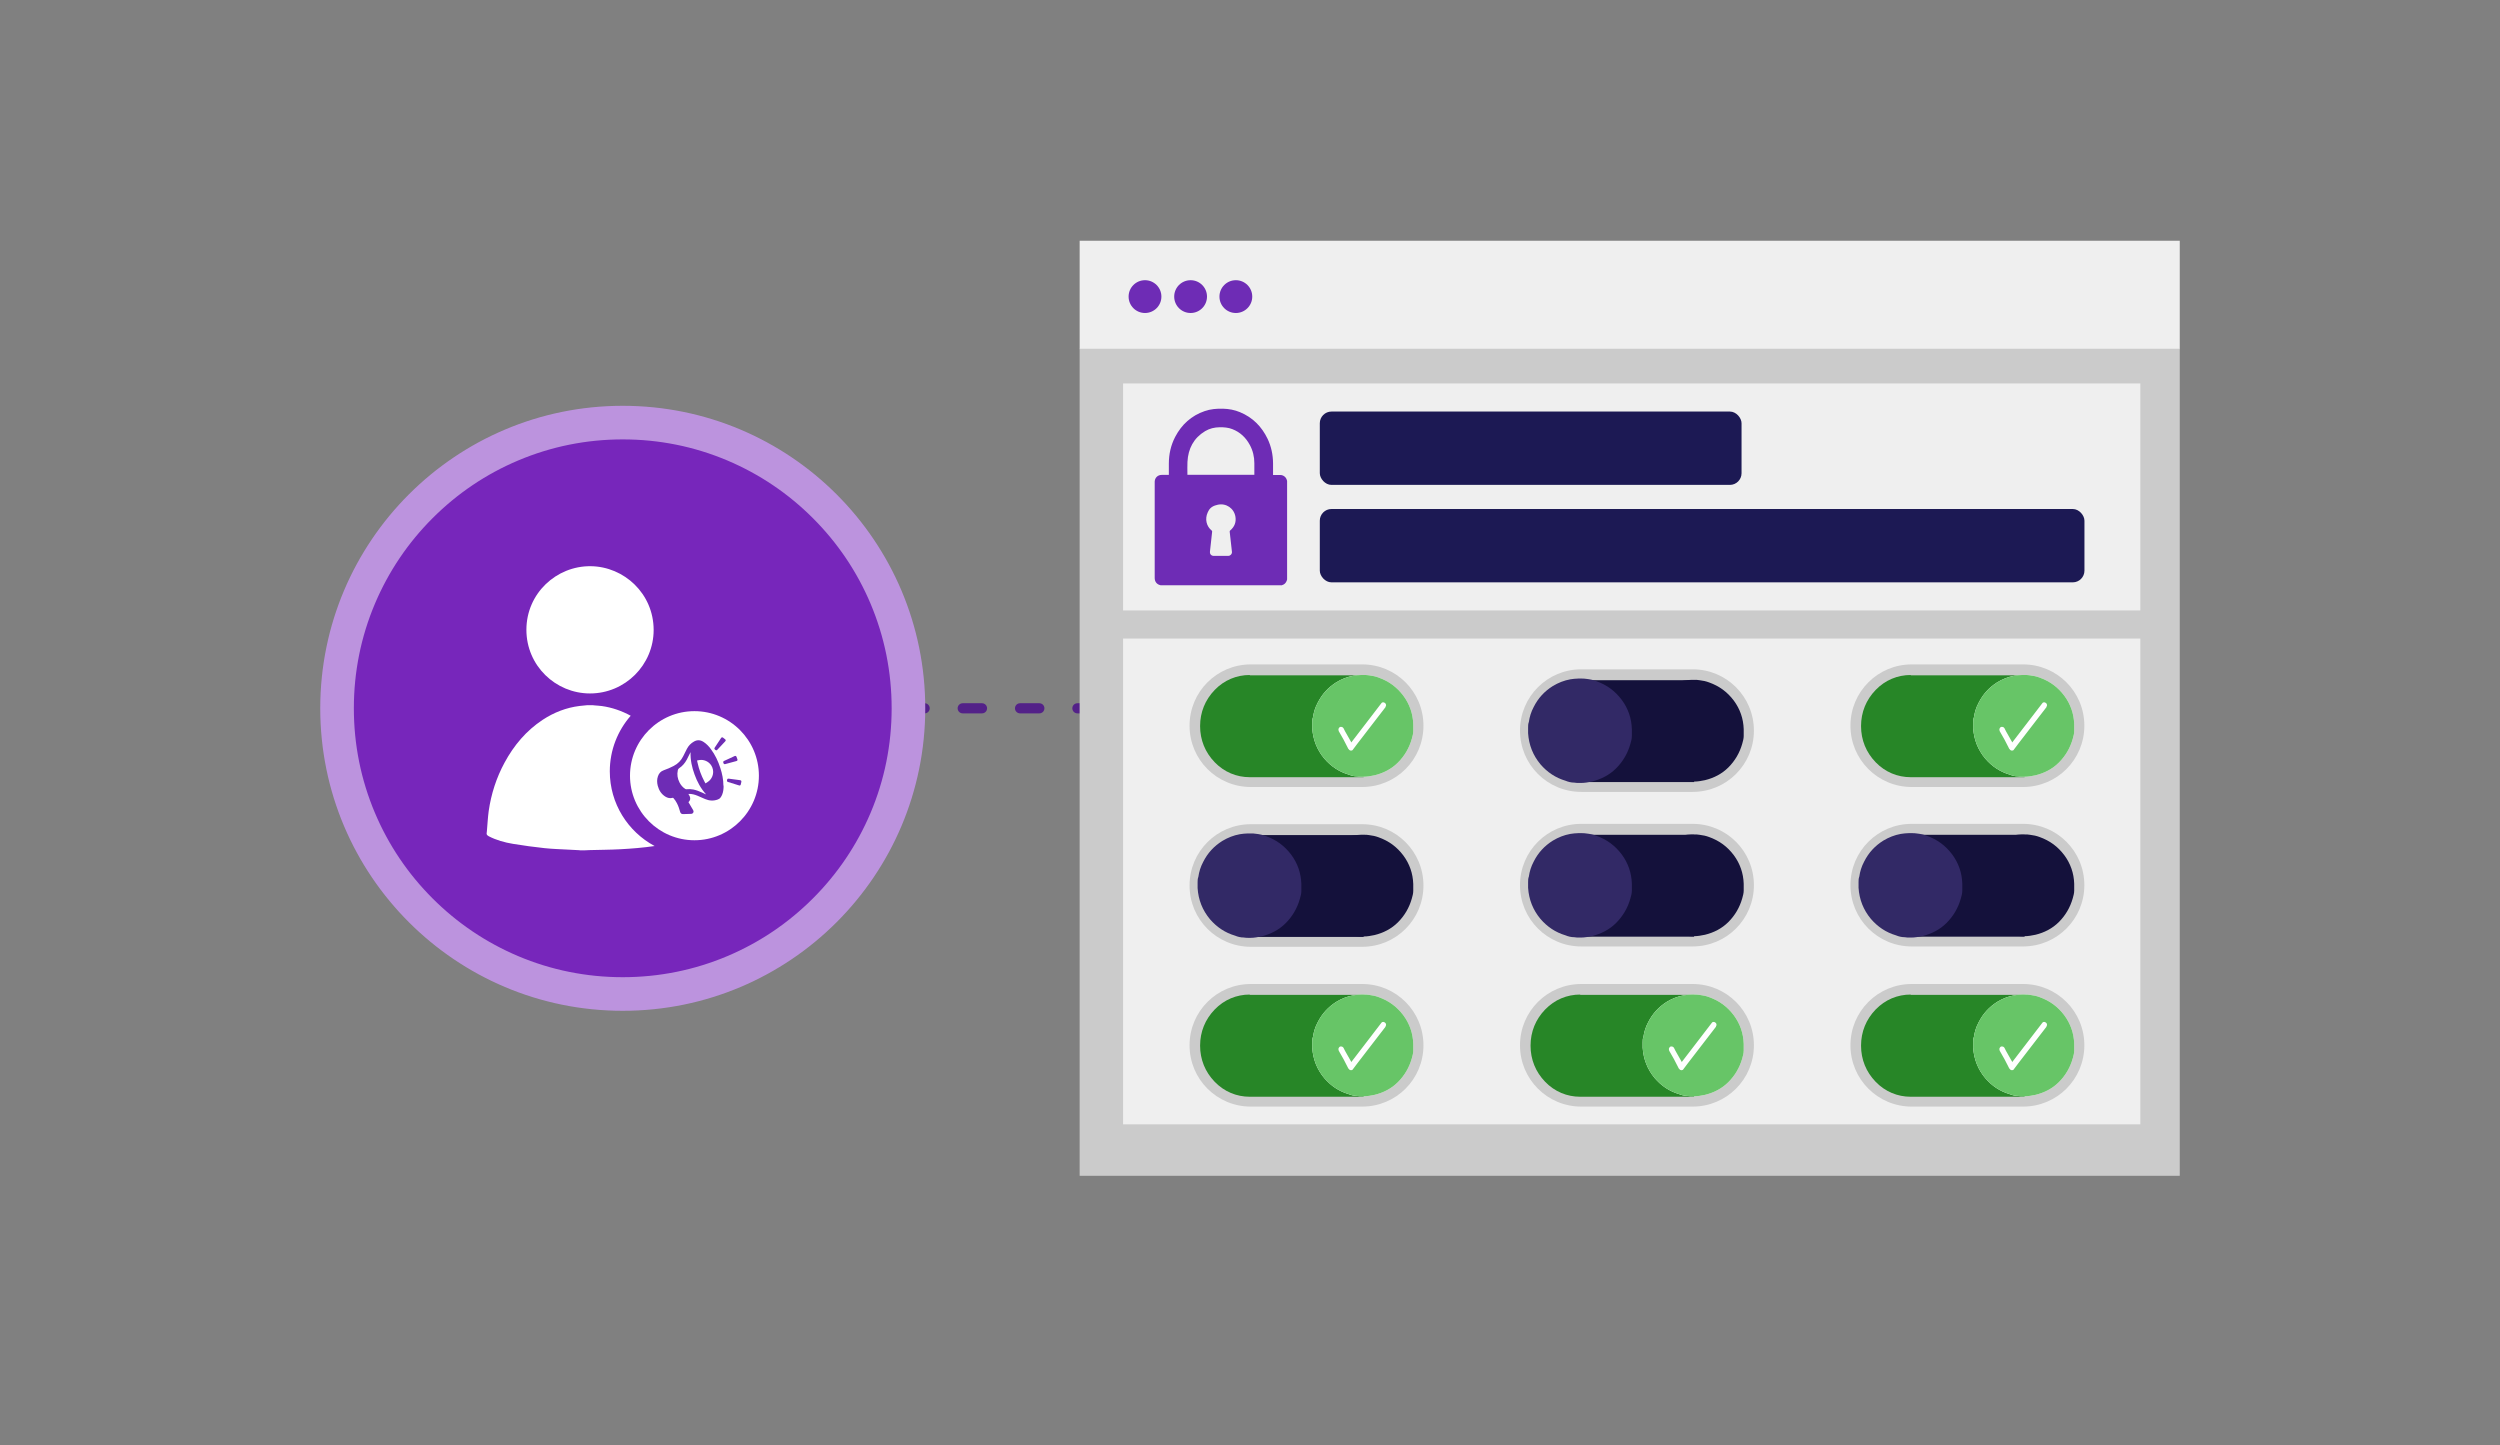 <?xml version="1.0" encoding="UTF-8"?>
<svg id="Layer_1" data-name="Layer 1" xmlns="http://www.w3.org/2000/svg" viewBox="0 0 500 289.07">
  <rect x="0" y="0" width="500" height="289.07" fill="#808080" stroke="none"/>
  <defs>
    <style>
      .cls-1 {
        fill: #14113b;
      }

      .cls-2 {
        fill: #1c1954;
      }

      .cls-3 {
        fill: none;
        stroke: #532188;
        stroke-dasharray: 3.86 7.61;
        stroke-linecap: round;
        stroke-linejoin: round;
        stroke-width: 2.03px;
      }

      .cls-4 {
        fill: #efefef;
      }

      .cls-5 {
        fill: #322966;
      }

      .cls-6 {
        fill: #278627;
      }

      .cls-7 {
        fill: #fff;
      }

      .cls-8 {
        fill: #7726bb;
      }

      .cls-9 {
        fill: #cbcbcb;
      }

      .cls-10 {
        fill: #67c567;
      }

      .cls-11 {
        fill: #bc93de;
      }

      .cls-12 {
        fill: #6e2cb5;
      }
    </style>
  </defs>
  <g>
    <line class="cls-3" x1="158.13" y1="141.66" x2="235.75" y2="141.66"/>
    <g>
      <g>
        <rect class="cls-4" x="215.93" y="48.15" width="220.02" height="21.68"/>
        <rect class="cls-9" x="215.93" y="69.75" width="220.02" height="165.41"/>
        <circle class="cls-12" cx="229" cy="59.32" r="3.28"/>
        <circle class="cls-12" cx="238.12" cy="59.32" r="3.28"/>
        <circle class="cls-12" cx="247.17" cy="59.32" r="3.28"/>
        <rect class="cls-4" x="224.62" y="76.69" width="203.45" height="45.4"/>
        <rect class="cls-4" x="224.62" y="127.71" width="203.45" height="97.16"/>
      </g>
      <g>
        <g>
          <g>
            <path class="cls-9" d="M250.17,132.88h22.26c6.79,0,12.26,5.47,12.26,12.26h0c0,6.79-5.47,12.26-12.26,12.26h-22.26c-6.79,0-12.26-5.47-12.26-12.26h0c0-6.79,5.47-12.26,12.26-12.26Z"/>
            <path class="cls-6" d="M249.95,135c-2.63,0-5.11,1.02-7.01,2.99s-2.92,4.45-2.92,7.23,1.02,5.26,2.92,7.23,4.38,2.99,7.01,2.99h22.78v-20.37h-22.78v-.07Z"/>
            <g>
              <path class="cls-7" d="M272.14,135h.66c.36,0,.66,0,1.02.07.66.07,1.31.22,1.9.44,2.04.73,3.65,1.9,4.96,3.65,1.24,1.68,1.9,3.58,1.97,5.69v1.39c0,.51-.15,1.02-.29,1.53-.51,1.82-1.46,3.43-2.77,4.74s-2.92,2.12-4.67,2.55c-.73.15-1.46.29-2.19.29h-.29c-.36,0-.66,0-1.02-.07-.58,0-1.17-.15-1.68-.36-1.97-.58-3.58-1.68-4.89-3.21-1.46-1.75-2.26-3.8-2.41-6.06v-1.09c0-.36,0-.73.15-1.09.15-1.02.44-1.97.95-2.92.88-1.75,2.12-3.07,3.72-4.09,1.09-.66,2.19-1.09,3.43-1.31.51-.07,1.02-.15,1.53-.15h.07-.15Z"/>
              <path class="cls-10" d="M272.14,135h.66c.36,0,.66,0,1.02.07.66.07,1.31.22,1.9.44,2.04.73,3.65,1.9,4.96,3.65,1.24,1.68,1.9,3.58,1.97,5.69v1.39c0,.51-.15,1.02-.29,1.53-.51,1.82-1.46,3.43-2.77,4.74s-2.92,2.12-4.67,2.55c-.73.15-1.46.29-2.19.29h-.29c-.36,0-.66,0-1.02-.07-.58,0-1.17-.15-1.68-.36-1.97-.58-3.58-1.68-4.89-3.21-1.46-1.75-2.26-3.8-2.41-6.06v-1.09c0-.36,0-.73.15-1.09.15-1.02.44-1.97.95-2.92.88-1.75,2.12-3.07,3.72-4.09,1.09-.66,2.19-1.09,3.43-1.31.51-.07,1.02-.15,1.53-.15h.07-.15ZM270.24,148.5v-.07c-.44-.73-.8-1.46-1.24-2.19-.07-.22-.22-.36-.29-.58-.15-.22-.29-.29-.58-.29-.22,0-.36.22-.44.44,0,.15,0,.29.07.44.66,1.09,1.24,2.19,1.82,3.36,0,.07.07.15.15.22.15.22.29.29.51.29.15,0,.29-.07.36-.22.29-.36.58-.8.88-1.17,1.9-2.41,3.72-4.89,5.62-7.3v-.07c.15-.22.15-.44,0-.66-.15-.15-.36-.29-.58-.22-.15,0-.22.15-.29.22-1.97,2.63-4.01,5.18-5.99,7.81l-.07.07h0l.07-.07Z"/>
            </g>
          </g>
          <g>
            <path class="cls-9" d="M250.17,164.84h22.26c6.79,0,12.26,5.47,12.26,12.26h0c0,6.79-5.47,12.26-12.26,12.26h-22.26c-6.79,0-12.26-5.47-12.26-12.26h0c0-6.79,5.47-12.26,12.26-12.26Z"/>
            <path class="cls-1" d="M249.95,166.95c-2.63,0-5.11,1.02-7.01,2.99s-2.92,4.45-2.92,7.23,1.02,5.26,2.92,7.23,4.38,2.99,7.01,2.99h22.78v-20.37h-22.78v-.07Z"/>
            <g>
              <path class="cls-1" d="M272.14,166.95h.66c.36,0,.66,0,1.02.07.66.07,1.31.22,1.9.44,2.04.73,3.65,1.9,4.96,3.65,1.24,1.68,1.9,3.58,1.97,5.69v1.39c0,.51-.15,1.02-.29,1.53-.51,1.82-1.46,3.43-2.77,4.74s-2.92,2.12-4.67,2.55c-.73.15-1.46.29-2.19.29h-.29c-.36,0-.66,0-1.02-.07-.58,0-1.17-.15-1.68-.36-1.97-.58-3.58-1.68-4.89-3.21-1.46-1.75-2.26-3.8-2.41-6.06v-1.09c0-.36,0-.73.15-1.09.15-1.02.44-1.97.95-2.92.88-1.75,2.12-3.07,3.72-4.09,1.09-.66,2.19-1.09,3.43-1.31.51-.07,1.02-.15,1.53-.15h.07-.15Z"/>
              <path class="cls-5" d="M249.49,166.69h.67c.37,0,.67,0,1.05.07.67.07,1.35.22,1.95.45,2.1.75,3.74,1.95,5.09,3.74,1.27,1.72,1.95,3.67,2.02,5.84v1.42c0,.52-.15,1.05-.3,1.57-.52,1.87-1.5,3.52-2.85,4.87s-3,2.17-4.79,2.62c-.75.15-1.5.3-2.25.3h-.3c-.37,0-.67,0-1.05-.07-.6,0-1.2-.15-1.72-.37-2.02-.6-3.67-1.72-5.02-3.29-1.5-1.8-2.32-3.89-2.47-6.22v-1.12c0-.37,0-.75.15-1.12.15-1.05.45-2.02.97-3,.9-1.8,2.17-3.15,3.82-4.19,1.12-.67,2.25-1.12,3.52-1.35.52-.07,1.05-.15,1.57-.15h.07-.15Z"/>
            </g>
          </g>
          <g>
            <path class="cls-9" d="M250.17,196.8h22.26c6.79,0,12.26,5.47,12.26,12.26h0c0,6.79-5.47,12.26-12.26,12.26h-22.26c-6.79,0-12.26-5.47-12.26-12.26h0c0-6.79,5.47-12.26,12.26-12.26Z"/>
            <path class="cls-6" d="M249.95,198.91c-2.63,0-5.11,1.02-7.01,2.99s-2.92,4.45-2.92,7.23,1.02,5.26,2.92,7.23,4.38,2.99,7.01,2.99h22.78v-20.37h-22.78v-.07Z"/>
            <g>
              <path class="cls-7" d="M272.14,198.91h.66c.36,0,.66,0,1.02.07.66.07,1.31.22,1.9.44,2.04.73,3.65,1.9,4.96,3.65,1.24,1.68,1.9,3.58,1.97,5.69v1.39c0,.51-.15,1.02-.29,1.53-.51,1.82-1.46,3.43-2.77,4.74s-2.92,2.12-4.67,2.55c-.73.15-1.46.29-2.19.29h-.29c-.36,0-.66,0-1.02-.07-.58,0-1.17-.15-1.68-.36-1.97-.58-3.58-1.68-4.89-3.21-1.46-1.75-2.26-3.8-2.41-6.06v-1.09c0-.36,0-.73.15-1.09.15-1.02.44-1.97.95-2.92.88-1.75,2.12-3.07,3.72-4.09,1.09-.66,2.19-1.09,3.43-1.31.51-.07,1.02-.15,1.53-.15h.07-.15Z"/>
              <path class="cls-10" d="M272.14,198.91h.66c.36,0,.66,0,1.02.07.66.07,1.31.22,1.9.44,2.04.73,3.65,1.9,4.96,3.65,1.24,1.68,1.9,3.58,1.97,5.69v1.39c0,.51-.15,1.02-.29,1.53-.51,1.82-1.46,3.43-2.77,4.74s-2.92,2.12-4.67,2.55c-.73.15-1.46.29-2.19.29h-.29c-.36,0-.66,0-1.02-.07-.58,0-1.17-.15-1.68-.36-1.97-.58-3.58-1.68-4.89-3.21-1.46-1.75-2.26-3.8-2.41-6.06v-1.09c0-.36,0-.73.15-1.09.15-1.02.44-1.97.95-2.92.88-1.75,2.12-3.07,3.72-4.09,1.09-.66,2.19-1.09,3.43-1.31.51-.07,1.02-.15,1.53-.15h.07-.15ZM270.24,212.42v-.07c-.44-.73-.8-1.46-1.24-2.19-.07-.22-.22-.36-.29-.58-.15-.22-.29-.29-.58-.29-.22,0-.36.22-.44.44,0,.15,0,.29.07.44.66,1.09,1.24,2.19,1.82,3.36,0,.07.07.15.15.22.15.22.29.29.51.29.15,0,.29-.07.36-.22.29-.36.58-.8.88-1.17,1.9-2.41,3.72-4.89,5.62-7.3v-.07c.15-.22.15-.44,0-.66-.15-.15-.36-.29-.58-.22-.15,0-.22.15-.29.22-1.97,2.63-4.01,5.18-5.99,7.81l-.07.07h0l.07-.07Z"/>
            </g>
          </g>
        </g>
        <g>
          <g>
            <path class="cls-9" d="M316.26,133.86h22.26c6.79,0,12.26,5.47,12.26,12.26h0c0,6.79-5.47,12.26-12.26,12.26h-22.26c-6.79,0-12.26-5.47-12.26-12.26h0c0-6.79,5.47-12.26,12.26-12.26Z"/>
            <path class="cls-1" d="M316.04,135.97c-2.63,0-5.11,1.02-7.01,2.99s-2.92,4.45-2.92,7.23,1.02,5.26,2.92,7.23,4.38,2.99,7.01,2.99h22.78v-20.37h-22.78v-.07Z"/>
            <g>
              <path class="cls-1" d="M338.23,135.97h.66c.36,0,.66,0,1.02.07.66.07,1.31.22,1.9.44,2.04.73,3.65,1.9,4.96,3.65,1.24,1.68,1.9,3.58,1.97,5.69v1.39c0,.51-.15,1.02-.29,1.53-.51,1.82-1.46,3.43-2.77,4.74s-2.92,2.12-4.67,2.55c-.73.15-1.46.29-2.19.29h-.29c-.36,0-.66,0-1.02-.07-.58,0-1.17-.15-1.68-.36-1.97-.58-3.58-1.68-4.89-3.21-1.46-1.75-2.26-3.8-2.41-6.06v-1.09c0-.36,0-.73.15-1.09.15-1.02.44-1.97.95-2.92.88-1.75,2.12-3.07,3.72-4.09,1.09-.66,2.19-1.09,3.43-1.31.51-.07,1.02-.15,1.53-.15h.07-.15Z"/>
              <path class="cls-5" d="M315.59,135.71h.67c.37,0,.67,0,1.05.07.67.07,1.35.22,1.95.45,2.1.75,3.74,1.95,5.09,3.74,1.27,1.72,1.95,3.67,2.02,5.84v1.42c0,.52-.15,1.05-.3,1.57-.52,1.87-1.5,3.52-2.85,4.87s-3,2.17-4.79,2.62c-.75.15-1.5.3-2.25.3h-.3c-.37,0-.67,0-1.05-.07-.6,0-1.2-.15-1.72-.37-2.02-.6-3.67-1.72-5.02-3.29-1.5-1.8-2.32-3.89-2.47-6.22v-1.12c0-.37,0-.75.15-1.12.15-1.05.45-2.02.97-3,.9-1.8,2.17-3.15,3.82-4.19,1.12-.67,2.25-1.12,3.52-1.35.52-.07,1.05-.15,1.57-.15h.07-.15Z"/>
            </g>
          </g>
          <g>
            <path class="cls-9" d="M316.26,164.77h22.26c6.79,0,12.26,5.47,12.26,12.26h0c0,6.79-5.47,12.26-12.26,12.26h-22.26c-6.79,0-12.26-5.47-12.26-12.26h0c0-6.79,5.47-12.26,12.26-12.26Z"/>
            <path class="cls-1" d="M316.04,166.89c-2.63,0-5.11,1.02-7.01,2.99s-2.92,4.45-2.92,7.23,1.02,5.26,2.92,7.23,4.38,2.99,7.01,2.99h22.78v-20.37h-22.78v-.07Z"/>
            <g>
              <path class="cls-1" d="M338.23,166.89h.66c.36,0,.66,0,1.02.07.66.07,1.31.22,1.9.44,2.04.73,3.65,1.9,4.96,3.65,1.24,1.68,1.9,3.58,1.97,5.69v1.39c0,.51-.15,1.02-.29,1.53-.51,1.82-1.46,3.43-2.77,4.74s-2.92,2.12-4.67,2.55c-.73.15-1.46.29-2.19.29h-.29c-.36,0-.66,0-1.02-.07-.58,0-1.17-.15-1.68-.36-1.97-.58-3.58-1.68-4.89-3.21-1.46-1.75-2.26-3.8-2.41-6.06v-1.09c0-.36,0-.73.15-1.09.15-1.02.44-1.97.95-2.92.88-1.75,2.12-3.07,3.72-4.09,1.09-.66,2.19-1.09,3.43-1.31.51-.07,1.02-.15,1.53-.15h.07-.15Z"/>
              <path class="cls-5" d="M315.59,166.63h.67c.37,0,.67,0,1.05.07.67.07,1.35.22,1.95.45,2.1.75,3.74,1.95,5.09,3.74,1.27,1.72,1.95,3.67,2.02,5.84v1.42c0,.52-.15,1.05-.3,1.57-.52,1.87-1.5,3.52-2.85,4.87s-3,2.17-4.79,2.62c-.75.15-1.5.3-2.25.3h-.3c-.37,0-.67,0-1.05-.07-.6,0-1.2-.15-1.72-.37-2.02-.6-3.67-1.72-5.02-3.29-1.5-1.8-2.32-3.89-2.47-6.22v-1.12c0-.37,0-.75.15-1.12.15-1.05.45-2.02.97-3,.9-1.8,2.17-3.15,3.82-4.19,1.12-.67,2.25-1.12,3.52-1.35.52-.07,1.05-.15,1.57-.15h.07-.15Z"/>
            </g>
          </g>
          <g>
            <path class="cls-9" d="M316.26,196.8h22.26c6.79,0,12.26,5.47,12.26,12.26h0c0,6.79-5.47,12.26-12.26,12.26h-22.26c-6.79,0-12.26-5.47-12.26-12.26h0c0-6.79,5.47-12.26,12.26-12.26Z"/>
            <path class="cls-6" d="M316.04,198.91c-2.63,0-5.11,1.02-7.01,2.99s-2.92,4.45-2.92,7.23,1.02,5.26,2.92,7.23,4.38,2.99,7.01,2.99h22.78v-20.37h-22.78v-.07Z"/>
            <g>
              <path class="cls-7" d="M338.23,198.91h.66c.36,0,.66,0,1.02.07.66.07,1.31.22,1.9.44,2.04.73,3.65,1.9,4.96,3.65,1.24,1.68,1.9,3.58,1.97,5.69v1.39c0,.51-.15,1.02-.29,1.53-.51,1.82-1.46,3.43-2.77,4.74s-2.92,2.12-4.67,2.55c-.73.15-1.46.29-2.19.29h-.29c-.36,0-.66,0-1.02-.07-.58,0-1.17-.15-1.68-.36-1.97-.58-3.58-1.68-4.89-3.21-1.46-1.75-2.26-3.8-2.41-6.06v-1.09c0-.36,0-.73.15-1.09.15-1.02.44-1.97.95-2.92.88-1.75,2.12-3.07,3.72-4.09,1.09-.66,2.19-1.09,3.43-1.31.51-.07,1.02-.15,1.53-.15h.07-.15Z"/>
              <path class="cls-10" d="M338.23,198.91h.66c.36,0,.66,0,1.02.07.66.07,1.31.22,1.9.44,2.04.73,3.65,1.9,4.96,3.65,1.24,1.68,1.9,3.58,1.97,5.69v1.39c0,.51-.15,1.02-.29,1.53-.51,1.82-1.46,3.43-2.77,4.74s-2.92,2.12-4.67,2.55c-.73.15-1.46.29-2.19.29h-.29c-.36,0-.66,0-1.02-.07-.58,0-1.17-.15-1.68-.36-1.97-.58-3.58-1.68-4.89-3.21-1.46-1.75-2.26-3.8-2.41-6.06v-1.09c0-.36,0-.73.15-1.09.15-1.02.44-1.97.95-2.92.88-1.75,2.12-3.07,3.72-4.09,1.09-.66,2.19-1.09,3.43-1.31.51-.07,1.02-.15,1.53-.15h.07-.15ZM336.33,212.42v-.07c-.44-.73-.8-1.46-1.24-2.19-.07-.22-.22-.36-.29-.58-.15-.22-.29-.29-.58-.29-.22,0-.36.22-.44.44,0,.15,0,.29.07.44.66,1.09,1.24,2.19,1.82,3.36,0,.07.07.15.15.22.15.22.29.29.51.29.15,0,.29-.07.36-.22.29-.36.58-.8.88-1.17,1.9-2.41,3.72-4.89,5.62-7.3v-.07c.15-.22.15-.44,0-.66-.15-.15-.36-.29-.58-.22-.15,0-.22.15-.29.22-1.97,2.63-4.01,5.18-5.99,7.81l-.07.07h0l.07-.07Z"/>
            </g>
          </g>
        </g>
        <g>
          <g>
            <path class="cls-9" d="M382.35,164.77h22.26c6.79,0,12.26,5.47,12.26,12.26h0c0,6.79-5.47,12.26-12.26,12.26h-22.26c-6.79,0-12.26-5.47-12.26-12.26h0c0-6.79,5.47-12.26,12.26-12.26Z"/>
            <path class="cls-1" d="M382.14,166.89c-2.63,0-5.11,1.02-7.01,2.99s-2.92,4.45-2.92,7.23,1.02,5.26,2.92,7.23,4.38,2.99,7.01,2.99h22.78v-20.37h-22.78v-.07Z"/>
            <g>
              <path class="cls-1" d="M404.33,166.89h.66c.36,0,.66,0,1.02.07.66.07,1.31.22,1.9.44,2.04.73,3.65,1.9,4.96,3.65,1.24,1.68,1.9,3.58,1.97,5.69v1.39c0,.51-.15,1.02-.29,1.53-.51,1.82-1.46,3.43-2.77,4.74s-2.92,2.12-4.67,2.55c-.73.15-1.46.29-2.19.29h-.29c-.36,0-.66,0-1.02-.07-.58,0-1.17-.15-1.68-.36-1.97-.58-3.58-1.68-4.89-3.21-1.46-1.75-2.26-3.8-2.41-6.06v-1.09c0-.36,0-.73.15-1.09.15-1.02.44-1.97.95-2.92.88-1.75,2.12-3.07,3.72-4.09,1.09-.66,2.19-1.09,3.43-1.31.51-.07,1.02-.15,1.53-.15h.07-.15Z"/>
              <path class="cls-5" d="M381.68,166.63h.67c.37,0,.67,0,1.05.07.67.07,1.35.22,1.95.45,2.1.75,3.74,1.95,5.09,3.74,1.27,1.72,1.95,3.67,2.02,5.84v1.42c0,.52-.15,1.05-.3,1.57-.52,1.87-1.5,3.52-2.85,4.87s-3,2.17-4.79,2.62c-.75.15-1.5.3-2.25.3h-.3c-.37,0-.67,0-1.05-.07-.6,0-1.2-.15-1.72-.37-2.02-.6-3.67-1.72-5.02-3.29-1.5-1.8-2.32-3.89-2.47-6.22v-1.12c0-.37,0-.75.15-1.12.15-1.05.45-2.02.97-3,.9-1.8,2.17-3.15,3.82-4.19,1.12-.67,2.25-1.12,3.52-1.35.52-.07,1.05-.15,1.57-.15h.07-.15Z"/>
            </g>
          </g>
          <g>
            <path class="cls-9" d="M382.35,132.88h22.26c6.79,0,12.26,5.47,12.26,12.26h0c0,6.79-5.47,12.26-12.26,12.26h-22.26c-6.79,0-12.26-5.47-12.26-12.26h0c0-6.79,5.47-12.26,12.26-12.26Z"/>
            <path class="cls-6" d="M382.14,135c-2.63,0-5.11,1.02-7.01,2.99s-2.92,4.45-2.92,7.23,1.02,5.26,2.92,7.23,4.38,2.99,7.01,2.99h22.78v-20.37h-22.78v-.07Z"/>
            <g>
              <path class="cls-7" d="M404.33,135h.66c.36,0,.66,0,1.02.07.66.07,1.31.22,1.9.44,2.04.73,3.65,1.9,4.96,3.65,1.24,1.68,1.9,3.58,1.97,5.69v1.39c0,.51-.15,1.02-.29,1.53-.51,1.82-1.46,3.43-2.77,4.74s-2.92,2.12-4.67,2.55c-.73.15-1.46.29-2.19.29h-.29c-.36,0-.66,0-1.02-.07-.58,0-1.17-.15-1.68-.36-1.97-.58-3.58-1.68-4.89-3.21-1.46-1.75-2.26-3.8-2.41-6.06v-1.09c0-.36,0-.73.15-1.09.15-1.02.44-1.97.95-2.92.88-1.75,2.12-3.07,3.72-4.09,1.09-.66,2.19-1.09,3.43-1.31.51-.07,1.02-.15,1.53-.15h.07-.15Z"/>
              <path class="cls-10" d="M404.33,135h.66c.36,0,.66,0,1.02.07.66.07,1.31.22,1.9.44,2.04.73,3.65,1.9,4.96,3.65,1.24,1.68,1.9,3.58,1.97,5.69v1.39c0,.51-.15,1.02-.29,1.53-.51,1.82-1.46,3.43-2.77,4.74s-2.92,2.12-4.67,2.55c-.73.15-1.46.29-2.19.29h-.29c-.36,0-.66,0-1.02-.07-.58,0-1.17-.15-1.68-.36-1.97-.58-3.58-1.68-4.89-3.21-1.46-1.75-2.26-3.8-2.41-6.06v-1.09c0-.36,0-.73.15-1.09.15-1.02.44-1.97.95-2.92.88-1.75,2.12-3.07,3.72-4.09,1.09-.66,2.19-1.09,3.43-1.31.51-.07,1.02-.15,1.53-.15h.07-.15ZM402.43,148.5v-.07c-.44-.73-.8-1.46-1.24-2.19-.07-.22-.22-.36-.29-.58-.15-.22-.29-.29-.58-.29-.22,0-.36.22-.44.44,0,.15,0,.29.07.44.66,1.09,1.24,2.19,1.82,3.36,0,.07.07.15.15.22.15.22.29.29.51.29.15,0,.29-.07.36-.22.29-.36.58-.8.88-1.17,1.9-2.41,3.72-4.89,5.62-7.3v-.07c.15-.22.15-.44,0-.66-.15-.15-.36-.29-.58-.22-.15,0-.22.15-.29.22-1.97,2.63-4.01,5.18-5.99,7.81l-.07.07h0l.07-.07Z"/>
            </g>
          </g>
          <g>
            <path class="cls-9" d="M382.35,196.8h22.26c6.79,0,12.26,5.47,12.26,12.26h0c0,6.79-5.47,12.26-12.26,12.26h-22.26c-6.79,0-12.26-5.47-12.26-12.26h0c0-6.79,5.47-12.26,12.26-12.26Z"/>
            <path class="cls-6" d="M382.14,198.91c-2.63,0-5.11,1.02-7.01,2.99s-2.92,4.45-2.92,7.23,1.02,5.26,2.92,7.23,4.38,2.99,7.01,2.99h22.78v-20.37h-22.78v-.07Z"/>
            <g>
              <path class="cls-7" d="M404.33,198.91h.66c.36,0,.66,0,1.02.07.66.07,1.31.22,1.9.44,2.04.73,3.65,1.9,4.96,3.65,1.24,1.68,1.9,3.58,1.97,5.69v1.39c0,.51-.15,1.02-.29,1.53-.51,1.82-1.46,3.43-2.77,4.74s-2.92,2.12-4.67,2.55c-.73.15-1.46.29-2.19.29h-.29c-.36,0-.66,0-1.02-.07-.58,0-1.17-.15-1.68-.36-1.97-.58-3.58-1.68-4.89-3.21-1.46-1.75-2.26-3.8-2.41-6.06v-1.09c0-.36,0-.73.15-1.09.15-1.02.44-1.97.95-2.92.88-1.75,2.12-3.07,3.72-4.09,1.09-.66,2.19-1.09,3.43-1.31.51-.07,1.02-.15,1.53-.15h.07-.15Z"/>
              <path class="cls-10" d="M404.33,198.91h.66c.36,0,.66,0,1.02.07.66.07,1.31.22,1.9.44,2.04.73,3.65,1.9,4.96,3.65,1.24,1.68,1.9,3.58,1.97,5.69v1.39c0,.51-.15,1.02-.29,1.53-.51,1.82-1.46,3.43-2.77,4.74s-2.92,2.12-4.67,2.55c-.73.15-1.46.29-2.19.29h-.29c-.36,0-.66,0-1.02-.07-.58,0-1.17-.15-1.68-.36-1.97-.58-3.58-1.68-4.89-3.21-1.46-1.75-2.26-3.8-2.41-6.06v-1.09c0-.36,0-.73.15-1.09.15-1.02.44-1.97.95-2.92.88-1.75,2.12-3.07,3.72-4.09,1.09-.66,2.19-1.09,3.43-1.31.51-.07,1.02-.15,1.53-.15h.07-.15ZM402.43,212.42v-.07c-.44-.73-.8-1.46-1.24-2.19-.07-.22-.22-.36-.29-.58-.15-.22-.29-.29-.58-.29-.22,0-.36.22-.44.44,0,.15,0,.29.07.44.66,1.09,1.24,2.19,1.82,3.36,0,.07.07.15.15.22.15.22.29.29.51.29.15,0,.29-.07.36-.22.29-.36.58-.8.88-1.17,1.9-2.41,3.72-4.89,5.62-7.3v-.07c.15-.22.15-.44,0-.66-.15-.15-.36-.29-.58-.22-.15,0-.22.15-.29.22-1.97,2.63-4.01,5.18-5.99,7.81l-.07.07h0l.07-.07Z"/>
            </g>
          </g>
        </g>
      </g>
      <rect class="cls-2" x="263.96" y="82.31" width="84.35" height="14.67" rx="2.34" ry="2.34"/>
      <rect class="cls-2" x="263.96" y="101.8" width="152.93" height="14.67" rx="2.34" ry="2.34"/>
    </g>
    <g>
      <g>
        <path class="cls-8" d="M124.55,198.8c-15.26,0-29.61-5.94-40.4-16.74-10.79-10.79-16.74-25.14-16.74-40.4s5.94-29.61,16.74-40.4c10.79-10.79,25.14-16.74,40.4-16.74s29.61,5.94,40.4,16.74c10.79,10.79,16.74,25.14,16.74,40.4s-5.94,29.61-16.74,40.4c-10.79,10.79-25.14,16.74-40.4,16.74Z"/>
        <path class="cls-11" d="M124.55,87.88c7.26,0,14.31,1.42,20.93,4.22,6.4,2.71,12.16,6.59,17.1,11.53,4.94,4.94,8.82,10.69,11.53,17.1,2.8,6.63,4.22,13.67,4.22,20.93s-1.42,14.31-4.22,20.93c-2.71,6.4-6.59,12.16-11.53,17.1-4.94,4.94-10.69,8.82-17.1,11.53-6.63,2.8-13.67,4.22-20.93,4.22s-14.31-1.42-20.93-4.22c-6.4-2.71-12.16-6.59-17.1-11.53-4.94-4.94-8.82-10.69-11.53-17.1-2.8-6.63-4.22-13.67-4.22-20.93s1.42-14.31,4.22-20.93c2.71-6.4,6.59-12.16,11.53-17.1,4.94-4.94,10.69-8.82,17.1-11.53,6.63-2.8,13.67-4.22,20.93-4.22M124.55,81.16c-33.41,0-60.5,27.09-60.5,60.5s27.09,60.5,60.5,60.5,60.5-27.09,60.5-60.5-27.09-60.5-60.5-60.5h0Z"/>
      </g>
      <g>
        <g>
          <path class="cls-7" d="M130.73,125.98c0,7.02-5.72,12.72-12.74,12.71-6.85,0-12.71-5.54-12.71-12.73,0-7.29,6.01-12.79,12.85-12.72,6.71.07,12.58,5.5,12.6,12.73Z"/>
          <path class="cls-7" d="M130.91,169.21c-2.28.33-4.57.52-6.87.64-2.03.11-4.06.11-6.1.17-.37,0-.74.03-1.11.05h-.81s-.1-.03-.15-.03c-.71-.04-1.42-.07-2.13-.11-1.6-.09-3.22-.13-4.82-.3-2.11-.23-4.22-.51-6.32-.86-1.68-.28-3.32-.73-4.85-1.52-.2-.1-.35-.23-.42-.44v-.15c.02-.15.04-.3.05-.45.12-1.33.18-2.67.36-4,.49-3.41,1.53-6.65,3.17-9.68,1.87-3.46,4.33-6.39,7.63-8.57,2.26-1.48,4.71-2.44,7.4-2.77.5-.06.99-.1,1.49-.15h1.17c.07.01.13.03.2.03.52.05,1.05.07,1.57.14,2.05.29,3.97.96,5.77,1.94-2.6,2.98-4.18,6.87-4.18,11.12,0,6.45,3.62,12.06,8.94,14.92Z"/>
        </g>
        <path class="cls-7" d="M138.89,142.23c-7.11,0-12.89,5.8-12.89,12.91s5.79,12.91,12.89,12.91,12.89-5.8,12.89-12.91-5.78-12.91-12.89-12.91Z"/>
        <g>
          <path class="cls-12" d="M144.86,152.83c-.17-.11-.2-.26-.22-.4-.01-.13.08-.2.19-.25.69-.32,1.39-.64,2.08-.96.19-.09.32-.03.4.16.06.16.12.31.17.47.06.18,0,.31-.19.36-.75.2-1.5.41-2.25.61-.06.02-.13,0-.18,0Z"/>
          <path class="cls-12" d="M142.91,149.58c.18-.28.37-.56.56-.85.25-.37.49-.74.74-1.12.11-.17.25-.19.41-.07.14.11.27.21.41.32.14.11.15.26.03.39-.53.57-1.07,1.15-1.61,1.72-.11.12-.23.12-.36.02-.04-.03-.09-.07-.13-.1-.09-.08-.11-.2-.05-.32Z"/>
          <path class="cls-12" d="M145.54,156.37c-.15-.07-.18-.19-.11-.45.04-.14.14-.21.29-.19.53.07,1.07.14,1.6.21.24.03.47.06.71.1.2.03.28.15.24.35-.04.17-.07.35-.12.52-.04.15-.17.23-.31.18-.76-.23-1.52-.47-2.28-.71-.01,0-.03,0-.03-.01Z"/>
          <path class="cls-12" d="M144.68,157.12c0-1.2-.24-2.37-.61-3.51-.44-1.37-1.04-2.65-1.91-3.81-.4-.54-.85-1.02-1.41-1.39-.63-.42-1.26-.49-1.94-.11-.63.35-1.1.84-1.43,1.47-.26.49-.49.99-.74,1.48-.42.85-1.05,1.5-1.9,1.94-.64.34-1.31.62-1.99.86-.61.21-.98.64-1.17,1.23-.21.62-.19,1.24-.03,1.87.24.9.7,1.65,1.5,2.16.46.29.96.41,1.51.25.03,0,.08.02.11.04.28.31.51.65.7,1.02.3.56.49,1.15.66,1.76.08.29.29.45.59.44.54-.01,1.07-.03,1.61-.05.14,0,.25-.05.35-.15.15-.16.17-.38.05-.59-.31-.53-.62-1.06-.94-1.6.47-.43.47-.96-.02-1.64,0,0,.01-.01.02-.01.02,0,.05,0,.07,0,.61-.02,1.19.14,1.75.37.52.22,1.02.46,1.54.67.81.34,1.64.39,2.48.09.23-.08.44-.21.58-.41.13-.18.25-.38.33-.59.23-.57.28-1.18.28-1.79ZM141.16,158.86c-.24-.11-.48-.23-.72-.34-.58-.26-1.17-.5-1.79-.62-.44-.09-.89-.1-1.33-.05-.11.01-.19-.02-.28-.07-.5-.32-.87-.76-1.14-1.29-.39-.77-.53-1.58-.34-2.43,0,0,0,0,0-.01.03-.18.11-.3.27-.41.66-.43,1.15-1.02,1.52-1.7.25-.46.48-.94.71-1.42.01-.03.03-.06.05-.08-.05,1.55.27,3.02.8,4.46.52,1.44,1.23,2.78,2.27,3.93,0,.01-.01.02-.02.03ZM141.5,156.43l-.41.25-.23-.43c-.61-1.16-1.07-2.4-1.35-3.69l-.1-.46.46-.09c.12-.02.25-.03.37-.03.81,0,1.8.47,2.22,1.51.49,1.24-.13,2.44-.97,2.93Z"/>
        </g>
      </g>
    </g>
  </g>
  <path class="cls-12" d="M256.28,117.05h-24.18c-.05-.02-.11-.04-.16-.05-.63-.19-1-.71-1-1.41,0-6.38,0-12.76,0-19.14,0-.05,0-.11,0-.16.05-.77.63-1.31,1.4-1.31.42,0,.83,0,1.25,0,.06,0,.11,0,.18,0,0-.08,0-.14,0-.2,0-.69,0-1.37,0-2.06,0-1.89.4-3.68,1.27-5.35,1.3-2.48,3.24-4.24,5.9-5.15,1.18-.41,2.41-.51,3.65-.48,1.18.03,2.33.24,3.42.7,2.53,1.05,4.33,2.87,5.51,5.33.74,1.55,1.08,3.2,1.09,4.92,0,.7,0,1.41,0,2.11,0,.06,0,.12,0,.2.5,0,.98,0,1.45,0,.33,0,.61.11.87.32.28.23.41.53.49.87v19.7c-.08.32-.21.6-.45.83-.2.19-.45.28-.7.36ZM250.87,94.97v-.19c0-.71,0-1.42,0-2.13,0-1.3-.29-2.53-.91-3.67-.79-1.46-1.92-2.54-3.48-3.15-.81-.32-1.66-.39-2.53-.38-1.04.01-2.03.24-2.93.78-2.3,1.39-3.39,3.5-3.53,6.14-.04.8-.01,1.61-.01,2.41,0,.06,0,.11,0,.18h13.37ZM244.18,111.17c.5,0,.99,0,1.49,0,.42,0,.76-.39.72-.79-.15-1.34-.3-2.69-.45-4.03-.01-.12.01-.19.11-.27.84-.71,1.21-1.63,1.04-2.72-.27-1.7-1.87-2.79-3.55-2.41-.78.17-1.49.49-1.87,1.28-.04.09-.09.17-.13.26-.6,1.31-.27,2.77.82,3.64.05.04.07.13.07.19-.09.82-.18,1.64-.27,2.46-.06.51-.12,1.03-.17,1.54-.05.51.27.86.79.86.47,0,.94,0,1.41,0Z"/>
</svg>